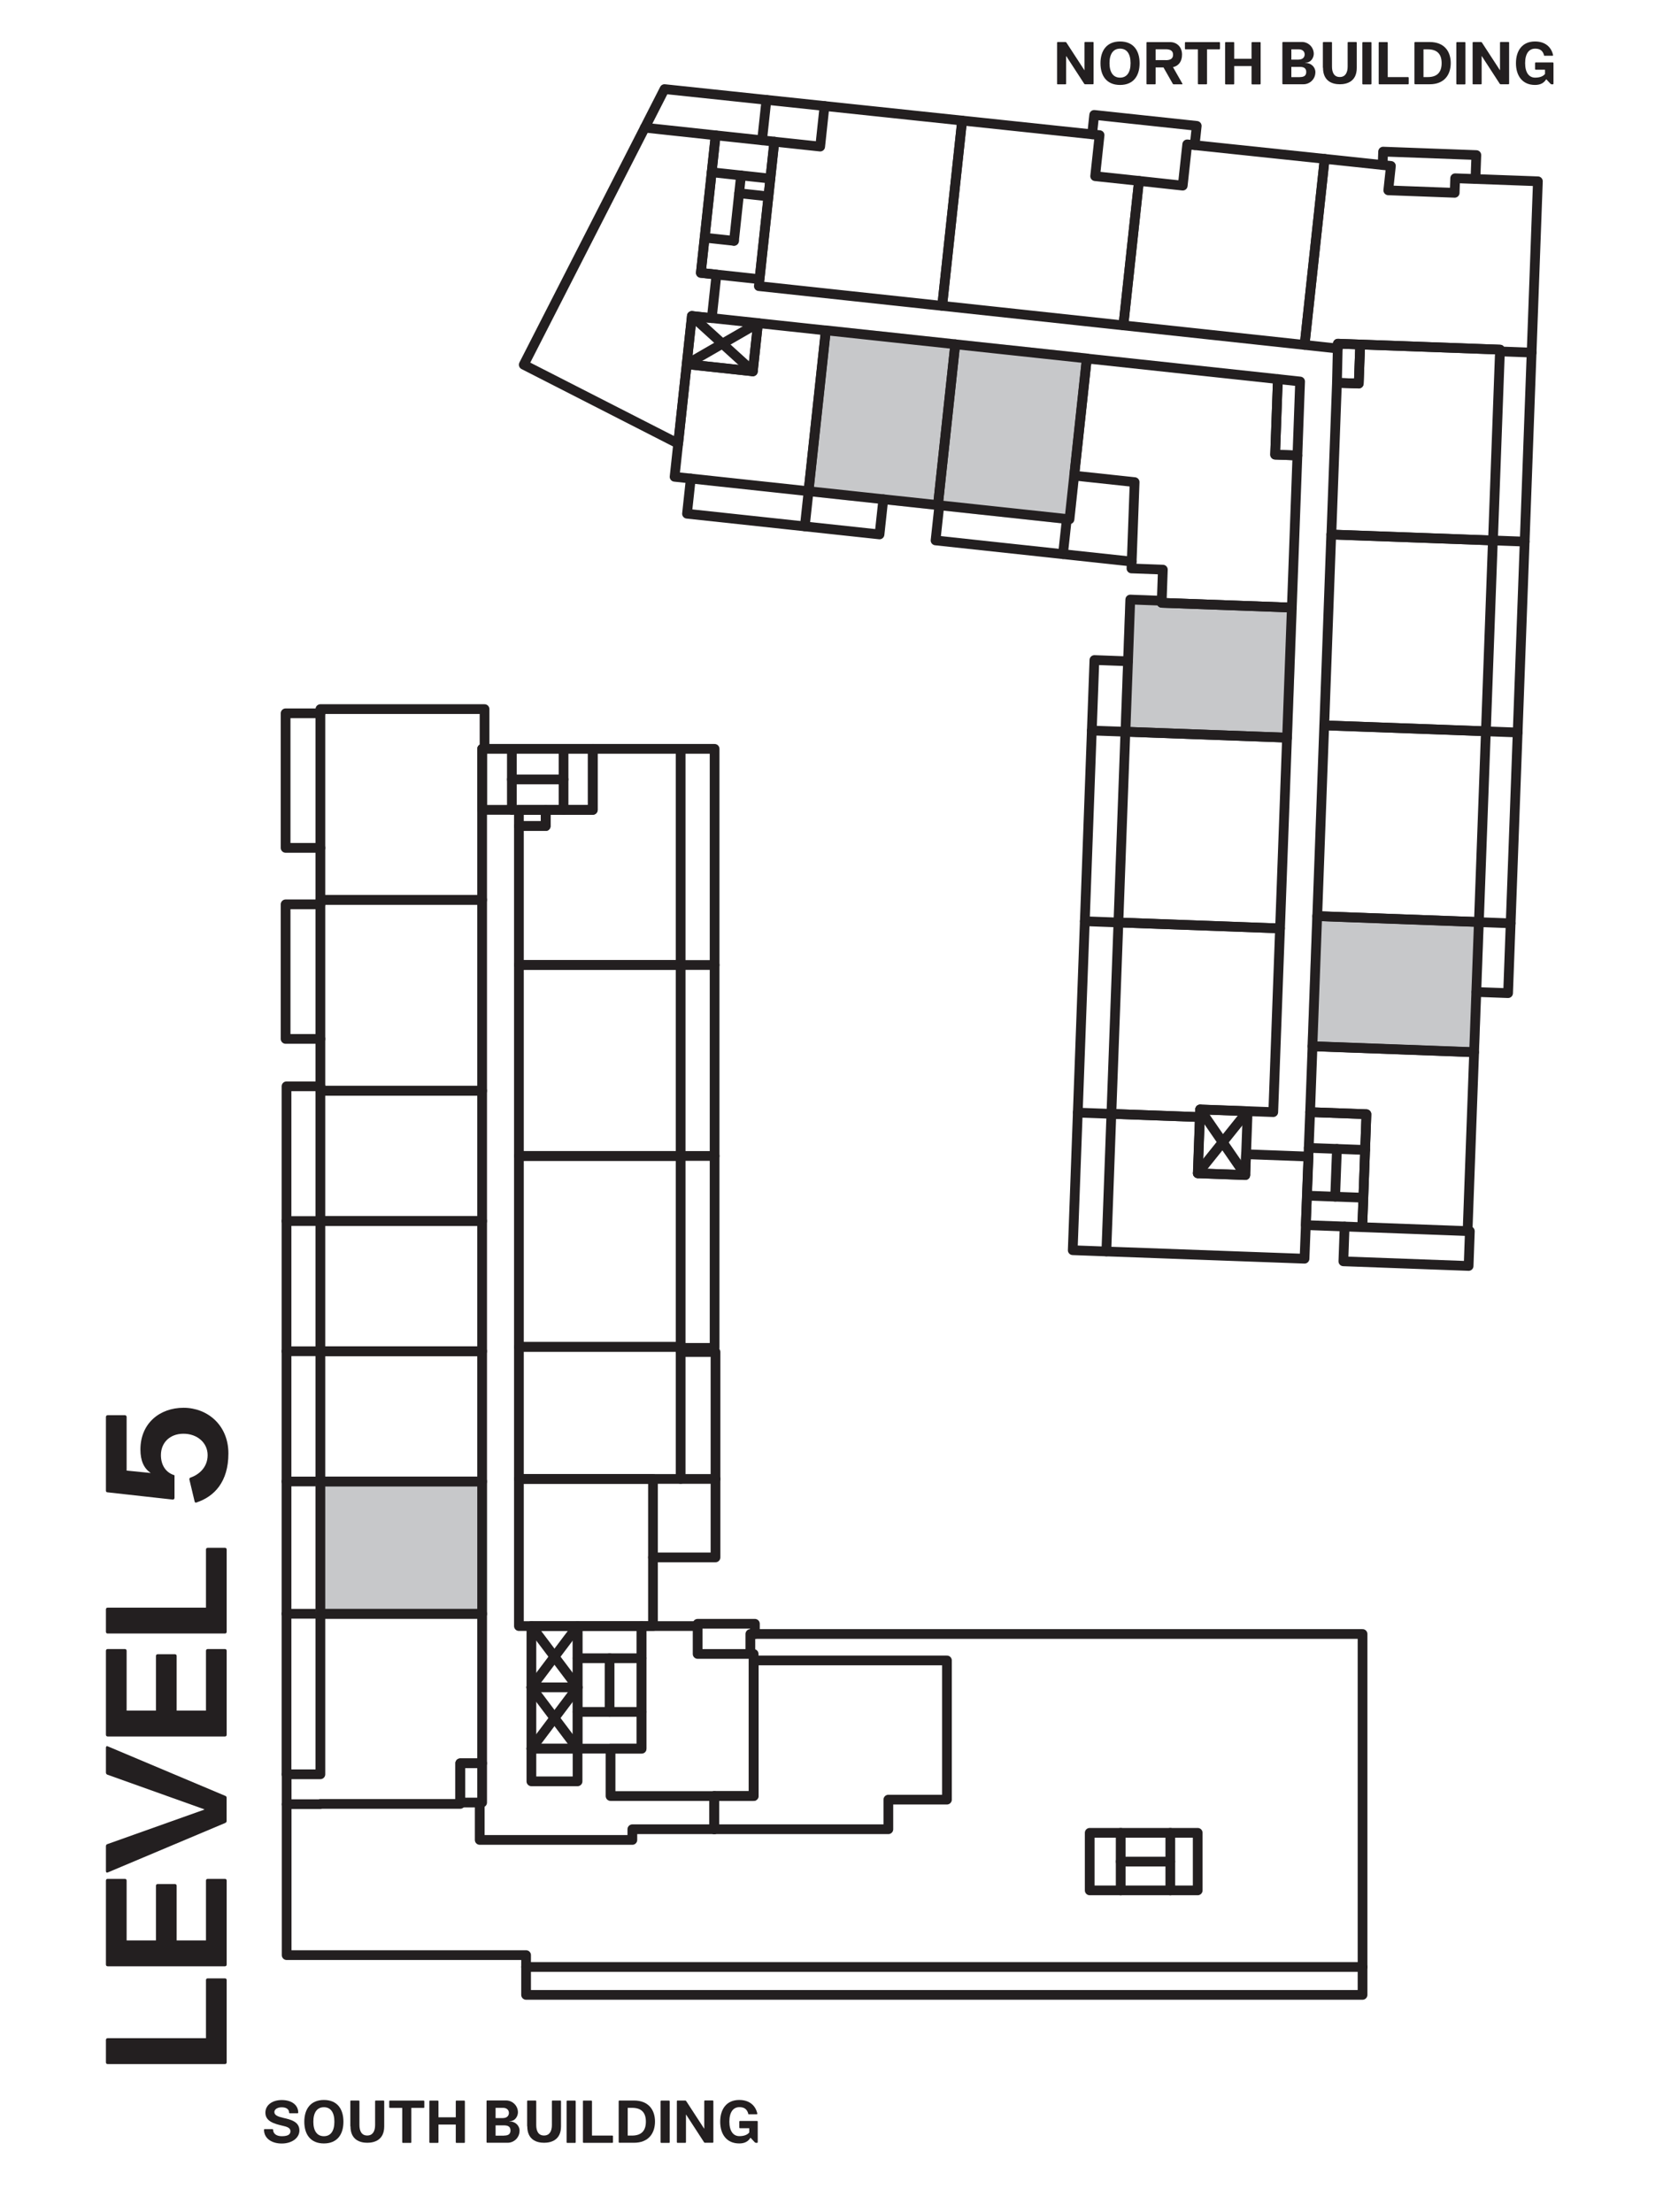 <?xml version="1.0" encoding="UTF-8"?>
<svg xmlns="http://www.w3.org/2000/svg" id="Level_5" data-name="Level 5" width="242.16" height="320.56" viewBox="0 0 242.16 320.56">
  <defs>
    <style>
      .cls-1 {
        fill: #231f20;
      }

      .cls-2 {
        fill-rule: evenodd;
      }

      .cls-2, .cls-3 {
        fill: #c7c8ca;
      }

      .cls-4 {
        stroke: #231f20;
      }

      .cls-4, .cls-5 {
        fill: none;
        stroke-linecap: round;
        stroke-linejoin: round;
        stroke-width: 1.41px;
      }

      .cls-5 {
        stroke: #c7c8ca;
      }
    </style>
  </defs>
  <g id="LINE">
    <line class="cls-4" x1="46.43" y1="233.84" x2="41.52" y2="233.84"></line>
  </g>
  <g id="LINE-2" data-name="LINE">
    <line class="cls-4" x1="46.43" y1="214.67" x2="41.52" y2="214.67"></line>
  </g>
  <g id="LINE-3" data-name="LINE">
    <line class="cls-4" x1="46.43" y1="195.8" x2="41.52" y2="195.8"></line>
  </g>
  <g id="LINE-4" data-name="LINE">
    <line class="cls-4" x1="46.43" y1="176.93" x2="41.52" y2="176.93"></line>
  </g>
  <g id="LWPOLYLINE">
    <polyline class="cls-4" points="46.43 157.41 41.52 157.41 41.52 257.1"></polyline>
  </g>
  <g id="LWPOLYLINE-2" data-name="LWPOLYLINE">
    <polyline class="cls-4" points="46.43 131.04 41.39 131.04 41.39 150.54 46.43 150.54"></polyline>
  </g>
  <g id="LWPOLYLINE-3" data-name="LWPOLYLINE">
    <polyline class="cls-4" points="46.43 103.36 41.39 103.36 41.39 122.86 46.43 122.86"></polyline>
  </g>
  <g id="POINT">
    <circle class="cls-4" cx="146.72" cy="62.57" r="5.97"></circle>
    <path class="cls-4" d="M138.28,71.01l16.88-16.88M138.28,54.13l16.88,16.88"></path>
  </g>
  <g id="POINT-2" data-name="POINT">
    <circle class="cls-4" cx="127.82" cy="60.54" r="5.97"></circle>
    <path class="cls-4" d="M119.37,68.98l16.88-16.88M119.37,52.1l16.88,16.88"></path>
  </g>
  <g id="POINT-3" data-name="POINT">
    <circle class="cls-4" cx="202.27" cy="142.62" r="5.97"></circle>
    <path class="cls-4" d="M193.83,151.06l16.88-16.88M193.83,134.18l16.88,16.88"></path>
  </g>
  <g id="POINT-4" data-name="POINT">
    <circle class="cls-4" cx="174.3" cy="97.04" r="5.97"></circle>
    <path class="cls-4" d="M165.86,105.48l16.88-16.88M165.86,88.6l16.88,16.88"></path>
  </g>
  <g id="POINT-5" data-name="POINT">
    <circle class="cls-4" cx="58.15" cy="224.25" r="5.97"></circle>
    <path class="cls-4" d="M49.71,232.7l16.88-16.88M49.71,215.81l16.88,16.88"></path>
  </g>
  <g id="LWPOLYLINE-4" data-name="LWPOLYLINE">
    <rect class="cls-5" x="46.43" y="214.67" width="23.44" height="19.18"></rect>
  </g>
  <g id="LWPOLYLINE-5" data-name="LWPOLYLINE">
    <rect class="cls-5" x="192.84" y="130.9" width="18.87" height="23.44" transform="translate(52.32 339.51) rotate(-87.9)"></rect>
  </g>
  <g id="LWPOLYLINE-6" data-name="LWPOLYLINE">
    <rect class="cls-5" x="135.01" y="52.99" width="23.44" height="19.17" transform="translate(68.8 201.76) rotate(-83.86)"></rect>
  </g>
  <g id="LWPOLYLINE-7" data-name="LWPOLYLINE">
    <rect class="cls-5" x="116.1" y="51.1" width="23.44" height="18.87" transform="translate(53.94 181.14) rotate(-83.86)"></rect>
  </g>
  <g id="HATCH">
    <rect class="cls-3" x="46.43" y="214.67" width="23.44" height="19.18"></rect>
  </g>
  <g id="HATCH-2" data-name="HATCH">
    <rect class="cls-3" x="192.84" y="130.9" width="18.87" height="23.44" transform="translate(52.32 339.51) rotate(-87.9)"></rect>
  </g>
  <g id="HATCH-3" data-name="HATCH">
    <rect class="cls-3" x="135.01" y="52.99" width="23.44" height="19.17" transform="translate(68.8 201.76) rotate(-83.86)"></rect>
  </g>
  <g id="HATCH-4" data-name="HATCH">
    <rect class="cls-3" x="116.1" y="51.1" width="23.44" height="18.87" transform="translate(53.94 181.14) rotate(-83.86)"></rect>
  </g>
  <g id="LWPOLYLINE-8" data-name="LWPOLYLINE">
    <polygon class="cls-5" points="187.21 88.04 168.35 87.35 168.36 87.05 163.8 86.88 163.1 106.03 186.52 106.89 187.21 88.04"></polygon>
  </g>
  <g id="HATCH-5" data-name="HATCH">
    <polygon class="cls-2" points="187.21 88.04 168.35 87.35 168.36 87.05 163.8 86.88 163.1 106.03 186.52 106.89 187.21 88.04"></polygon>
  </g>
  <g id="LINE-5" data-name="LINE">
    <line class="cls-4" x1="99.52" y1="52.78" x2="109.85" y2="46.82"></line>
  </g>
  <g id="LINE-6" data-name="LINE">
    <line class="cls-4" x1="109.1" y1="53.81" x2="100.27" y2="45.79"></line>
  </g>
  <g id="LINE-7" data-name="LINE">
    <line class="cls-4" x1="77.01" y1="244.5" x2="83.7" y2="253.39"></line>
  </g>
  <g id="LINE-8" data-name="LINE">
    <line class="cls-4" x1="77.01" y1="244.5" x2="83.7" y2="244.5"></line>
  </g>
  <g id="LINE-9" data-name="LINE">
    <line class="cls-4" x1="83.7" y1="235.62" x2="77.01" y2="244.5"></line>
  </g>
  <g id="LINE-10" data-name="LINE">
    <line class="cls-4" x1="83.7" y1="244.5" x2="77.01" y2="235.62"></line>
  </g>
  <g id="LINE-11" data-name="LINE">
    <line class="cls-4" x1="77.01" y1="253.39" x2="83.7" y2="244.5"></line>
  </g>
  <g id="LINE-12" data-name="LINE">
    <line class="cls-4" x1="76.24" y1="285.02" x2="197.46" y2="285.02"></line>
  </g>
  <g id="LWPOLYLINE-9" data-name="LWPOLYLINE">
    <polyline class="cls-4" points="41.54 261.47 41.54 283.3 76.24 283.3 76.24 289.06 197.46 289.06 197.46 236.77 108.74 236.77 108.74 239.66"></polyline>
  </g>
  <g id="LWPOLYLINE-10" data-name="LWPOLYLINE">
    <polyline class="cls-4" points="109.4 236.77 109.4 235.29 101.1 235.29 101.1 235.62"></polyline>
  </g>
  <g id="LINE-13" data-name="LINE">
    <line class="cls-4" x1="193.75" y1="166.48" x2="193.49" y2="173.4"></line>
  </g>
  <g id="LINE-14" data-name="LINE">
    <line class="cls-4" x1="197.83" y1="166.63" x2="189.66" y2="166.33"></line>
  </g>
  <g id="LINE-15" data-name="LINE">
    <line class="cls-4" x1="197.58" y1="173.55" x2="189.4" y2="173.25"></line>
  </g>
  <g id="LINE-16" data-name="LINE">
    <line class="cls-4" x1="106.37" y1="34.9" x2="107.39" y2="25.42"></line>
  </g>
  <g id="LINE-17" data-name="LINE">
    <line class="cls-4" x1="111.37" y1="28.46" x2="107.12" y2="28"></line>
  </g>
  <g id="LINE-18" data-name="LINE">
    <line class="cls-4" x1="111.64" y1="25.88" x2="103.14" y2="24.96"></line>
  </g>
  <g id="LINE-19" data-name="LINE">
    <line class="cls-4" x1="106.37" y1="34.9" x2="102.12" y2="34.44"></line>
  </g>
  <g id="LINE-20" data-name="LINE">
    <line class="cls-4" x1="214.33" y1="133.62" x2="218.92" y2="133.79"></line>
  </g>
  <g id="LINE-21" data-name="LINE">
    <line class="cls-4" x1="215.34" y1="105.97" x2="219.94" y2="106.14"></line>
  </g>
  <g id="LINE-22" data-name="LINE">
    <line class="cls-4" x1="216.36" y1="78.31" x2="220.95" y2="78.48"></line>
  </g>
  <g id="LINE-23" data-name="LINE">
    <line class="cls-4" x1="117.18" y1="71.18" x2="116.63" y2="76.27"></line>
  </g>
  <g id="LINE-24" data-name="LINE">
    <line class="cls-4" x1="154.6" y1="75.21" x2="154.05" y2="80.3"></line>
  </g>
  <g id="LINE-25" data-name="LINE">
    <line class="cls-4" x1="163.1" y1="106.03" x2="158.23" y2="105.86"></line>
  </g>
  <g id="LINE-26" data-name="LINE">
    <line class="cls-4" x1="162.08" y1="133.67" x2="157.21" y2="133.49"></line>
  </g>
  <g id="LINE-27" data-name="LINE">
    <line class="cls-4" x1="161.06" y1="161.4" x2="156.19" y2="161.22"></line>
  </g>
  <g id="LWPOLYLINE-11" data-name="LWPOLYLINE">
    <polyline class="cls-4" points="128.01 72.34 127.46 77.44 99.56 74.44 100.11 69.34"></polyline>
  </g>
  <g id="LWPOLYLINE-12" data-name="LWPOLYLINE">
    <polyline class="cls-4" points="164 81.37 135.58 78.31 136.13 73.22"></polyline>
  </g>
  <g id="LWPOLYLINE-13" data-name="LWPOLYLINE">
    <polyline class="cls-4" points="160.33 181.34 155.46 181.16 158.6 95.64 163.47 95.82"></polyline>
  </g>
  <g id="LWPOLYLINE-14" data-name="LWPOLYLINE">
    <polyline class="cls-4" points="212.68 178.39 213.01 178.4 212.83 183.44 194.68 182.77 194.86 177.73"></polyline>
  </g>
  <g id="LWPOLYLINE-15" data-name="LWPOLYLINE">
    <polyline class="cls-4" points="221.96 51.09 218.55 143.91 213.96 143.74"></polyline>
  </g>
  <g id="LWPOLYLINE-16" data-name="LWPOLYLINE">
    <polyline class="cls-4" points="200.37 23.91 200.44 21.97 213.95 22.47 213.82 25.94"></polyline>
  </g>
  <g id="LWPOLYLINE-17" data-name="LWPOLYLINE">
    <polyline class="cls-4" points="158.27 19.46 158.57 16.65 173.43 18.24 173.13 21.03"></polyline>
  </g>
  <g id="LINE-28" data-name="LINE">
    <line class="cls-4" x1="111.07" y1="14.47" x2="110.44" y2="20.33"></line>
  </g>
  <g id="LWPOLYLINE-18" data-name="LWPOLYLINE">
    <polyline class="cls-4" points="93.45 18.5 96.3 12.91 119.49 15.36"></polyline>
  </g>
  <g id="LINE-29" data-name="LINE">
    <line class="cls-4" x1="74.18" y1="112.94" x2="81.67" y2="112.94"></line>
  </g>
  <g id="LINE-30" data-name="LINE">
    <line class="cls-4" x1="74.18" y1="108.51" x2="74.18" y2="117.36"></line>
  </g>
  <g id="LINE-31" data-name="LINE">
    <line class="cls-4" x1="81.67" y1="108.51" x2="81.67" y2="117.36"></line>
  </g>
  <g id="LINE-32" data-name="LINE">
    <line class="cls-4" x1="88.34" y1="248.06" x2="88.34" y2="240.28"></line>
  </g>
  <g id="LINE-33" data-name="LINE">
    <line class="cls-4" x1="92.98" y1="240.28" x2="83.7" y2="240.28"></line>
  </g>
  <g id="LINE-34" data-name="LINE">
    <line class="cls-4" x1="92.98" y1="248.06" x2="83.7" y2="248.06"></line>
  </g>
  <g id="LINE-35" data-name="LINE">
    <line class="cls-4" x1="162.41" y1="269.75" x2="169.6" y2="269.75"></line>
  </g>
  <g id="LINE-36" data-name="LINE">
    <line class="cls-4" x1="162.41" y1="265.58" x2="162.41" y2="273.93"></line>
  </g>
  <g id="LINE-37" data-name="LINE">
    <line class="cls-4" x1="169.6" y1="265.58" x2="169.6" y2="273.93"></line>
  </g>
  <g id="LINE-38" data-name="LINE">
    <line class="cls-4" x1="98.64" y1="139.83" x2="103.56" y2="139.83"></line>
  </g>
  <g id="LINE-39" data-name="LINE">
    <line class="cls-4" x1="98.64" y1="167.5" x2="103.56" y2="167.5"></line>
  </g>
  <g id="LINE-40" data-name="LINE">
    <line class="cls-4" x1="98.64" y1="214.3" x2="103.69" y2="214.3"></line>
  </g>
  <g id="LWPOLYLINE-19" data-name="LWPOLYLINE">
    <polyline class="cls-4" points="98.64 195.31 103.56 195.31 103.56 108.51 98.64 108.51"></polyline>
  </g>
  <g id="LWPOLYLINE-20" data-name="LWPOLYLINE">
    <polyline class="cls-4" points="94.63 225.67 103.69 225.67 103.69 195.91 98.64 195.91"></polyline>
  </g>
  <g id="LWPOLYLINE-21" data-name="LWPOLYLINE">
    <polygon class="cls-4" points="137.23 240.6 109.22 240.6 109.22 260.25 103.51 260.25 103.51 265.06 128.74 265.06 128.74 260.77 137.23 260.77 137.23 240.6"></polygon>
  </g>
  <g id="LINE-41" data-name="LINE">
    <line class="cls-4" x1="103.51" y1="265.06" x2="103.51" y2="260.25"></line>
  </g>
  <g id="LWPOLYLINE-22" data-name="LWPOLYLINE">
    <polyline class="cls-4" points="69.52 261.19 69.52 266.61 91.64 266.61 91.64 265.06 103.51 265.06"></polyline>
  </g>
  <g id="LWPOLYLINE-23" data-name="LWPOLYLINE">
    <polygon class="cls-4" points="109.22 239.66 108.74 239.66 101.1 239.66 101.1 235.62 92.98 235.62 92.98 253.39 88.48 253.39 88.48 260.25 109.22 260.25 109.22 239.66"></polygon>
  </g>
  <g id="LWPOLYLINE-24" data-name="LWPOLYLINE">
    <rect class="cls-4" x="83.7" y="235.62" width="9.27" height="17.76"></rect>
  </g>
  <g id="LWPOLYLINE-25" data-name="LWPOLYLINE">
    <polygon class="cls-4" points="188.41 55.28 185.19 54.93 184.79 65.88 188.02 66 188.41 55.28"></polygon>
  </g>
  <g id="LWPOLYLINE-26" data-name="LWPOLYLINE">
    <polygon class="cls-4" points="193.75 55.47 196.91 55.58 197.12 49.92 193.88 49.8 193.75 55.47"></polygon>
  </g>
  <g id="LWPOLYLINE-27" data-name="LWPOLYLINE">
    <polygon class="cls-4" points="189.23 177.52 189.86 161.15 198.02 161.45 197.42 177.82 189.23 177.52"></polygon>
  </g>
  <g id="LWPOLYLINE-28" data-name="LWPOLYLINE">
    <rect class="cls-4" x="101.17" y="44.98" width="7.03" height="9.64" transform="translate(43.97 148.55) rotate(-83.86)"></rect>
  </g>
  <g id="LWPOLYLINE-29" data-name="LWPOLYLINE">
    <polygon class="cls-4" points="213.63 152.48 190.21 151.61 189.86 161.15 198.02 161.45 197.42 177.82 212.68 178.39 213.63 152.48"></polygon>
  </g>
  <g id="LWPOLYLINE-30" data-name="LWPOLYLINE">
    <rect class="cls-4" x="192.84" y="130.9" width="18.87" height="23.44" transform="translate(52.32 339.51) rotate(-87.9)"></rect>
  </g>
  <g id="LWPOLYLINE-31" data-name="LWPOLYLINE">
    <rect class="cls-4" x="190.3" y="79.99" width="27.67" height="23.44" transform="translate(105 292.35) rotate(-87.9)"></rect>
  </g>
  <g id="LWPOLYLINE-32" data-name="LWPOLYLINE">
    <rect class="cls-4" x="189.29" y="107.65" width="27.67" height="23.44" transform="translate(76.38 317.97) rotate(-87.9)"></rect>
  </g>
  <g id="LWPOLYLINE-33" data-name="LWPOLYLINE">
    <polygon class="cls-4" points="217.38 50.66 197.12 49.92 196.91 55.58 193.75 55.47 192.94 77.45 216.36 78.31 217.38 50.66"></polygon>
  </g>
  <g id="LWPOLYLINE-34" data-name="LWPOLYLINE">
    <polygon class="cls-4" points="222.87 26.27 210.88 25.83 210.81 27.94 201.19 27.58 201.57 24.04 191.97 23.02 189.06 49.98 193.86 50.5 193.88 49.8 217.38 50.66 217.37 50.92 221.96 51.09 222.87 26.27"></polygon>
  </g>
  <g id="LWPOLYLINE-35" data-name="LWPOLYLINE">
    <polygon class="cls-4" points="139.43 17.47 119.49 15.36 118.86 21.24 112.22 20.53 109.97 41.46 136.54 44.32 139.43 17.47"></polygon>
  </g>
  <g id="LWPOLYLINE-36" data-name="LWPOLYLINE">
    <polygon class="cls-4" points="165.06 26.21 158.71 25.53 159.35 19.58 139.43 17.47 136.54 44.32 162.8 47.15 165.06 26.21"></polygon>
  </g>
  <g id="LWPOLYLINE-37" data-name="LWPOLYLINE">
    <polygon class="cls-4" points="191.97 23.02 172.05 20.92 171.4 26.9 165.06 26.21 162.8 47.15 189.06 49.98 191.97 23.02"></polygon>
  </g>
  <g id="LWPOLYLINE-38" data-name="LWPOLYLINE">
    <rect class="cls-4" x="96.87" y="25.76" width="20.05" height="8.55" transform="translate(65.59 133.1) rotate(-83.86)"></rect>
  </g>
  <g id="LWPOLYLINE-39" data-name="LWPOLYLINE">
    <polygon class="cls-4" points="100.27 45.79 103.15 46.1 103.83 39.79 101.57 39.54 103.72 19.61 93.45 18.5 75.9 52.85 98.28 64.28 99.52 52.78 100.27 45.79"></polygon>
  </g>
  <g id="LWPOLYLINE-40" data-name="LWPOLYLINE">
    <rect class="cls-4" x="135.01" y="52.99" width="23.44" height="19.17" transform="translate(68.8 201.76) rotate(-83.86)"></rect>
  </g>
  <g id="LWPOLYLINE-41" data-name="LWPOLYLINE">
    <rect class="cls-4" x="116.1" y="51.1" width="23.44" height="18.87" transform="translate(53.94 181.14) rotate(-83.86)"></rect>
  </g>
  <g id="LWPOLYLINE-42" data-name="LWPOLYLINE">
    <polygon class="cls-4" points="119.69 47.88 109.85 46.82 109.1 53.81 99.52 52.78 97.76 69.09 117.18 71.18 119.69 47.88"></polygon>
  </g>
  <g id="LWPOLYLINE-43" data-name="LWPOLYLINE">
    <polygon class="cls-4" points="188.02 66 184.79 65.88 185.19 54.93 157.51 51.95 155.68 68.92 164.43 69.86 163.97 82.37 168.52 82.54 168.36 87.05 168.35 87.35 187.21 88.04 188.02 66"></polygon>
  </g>
  <g id="LWPOLYLINE-44" data-name="LWPOLYLINE">
    <polygon class="cls-4" points="187.21 88.04 168.35 87.35 168.36 87.05 163.8 86.88 163.1 106.03 186.52 106.89 187.21 88.04"></polygon>
  </g>
  <g id="LWPOLYLINE-45" data-name="LWPOLYLINE">
    <rect class="cls-4" x="160.47" y="108.57" width="27.66" height="23.44" transform="translate(47.7 290.05) rotate(-87.9)"></rect>
  </g>
  <g id="LWPOLYLINE-46" data-name="LWPOLYLINE">
    <polygon class="cls-4" points="185.5 134.53 162.08 133.67 161.06 161.4 173.88 161.87 173.92 160.76 180.8 161.01 184.52 161.15 185.5 134.53"></polygon>
  </g>
  <g id="LWPOLYLINE-47" data-name="LWPOLYLINE">
    <polygon class="cls-4" points="189.63 167.59 180.57 167.25 180.46 170.26 173.58 170.01 173.88 161.87 161.06 161.4 160.33 181.34 189.05 182.39 189.63 167.59"></polygon>
  </g>
  <g id="LINE-42" data-name="LINE">
    <line class="cls-4" x1="173.58" y1="170.01" x2="180.8" y2="161.01"></line>
  </g>
  <g id="LINE-43" data-name="LINE">
    <line class="cls-4" x1="180.46" y1="170.26" x2="173.92" y2="160.76"></line>
  </g>
  <g id="LWPOLYLINE-48" data-name="LWPOLYLINE">
    <rect class="cls-4" x="172.56" y="162.07" width="9.26" height="6.88" transform="translate(5.28 336.5) rotate(-87.89)"></rect>
  </g>
  <g id="LWPOLYLINE-49" data-name="LWPOLYLINE">
    <rect class="cls-4" x="69.87" y="108.51" width="16.04" height="8.84"></rect>
  </g>
  <g id="LWPOLYLINE-50" data-name="LWPOLYLINE">
    <rect class="cls-4" x="75.2" y="117.36" width="3.88" height="2.34"></rect>
  </g>
  <g id="LWPOLYLINE-51" data-name="LWPOLYLINE">
    <rect class="cls-4" x="157.92" y="265.58" width="15.65" height="8.34"></rect>
  </g>
  <g id="LWPOLYLINE-52" data-name="LWPOLYLINE">
    <rect class="cls-4" x="77.01" y="235.62" width="6.69" height="17.76"></rect>
  </g>
  <g id="LWPOLYLINE-53" data-name="LWPOLYLINE">
    <rect class="cls-4" x="77.01" y="253.39" width="6.69" height="4.73"></rect>
  </g>
  <g id="LWPOLYLINE-54" data-name="LWPOLYLINE">
    <rect class="cls-4" x="75.2" y="195.17" width="23.44" height="19.13"></rect>
  </g>
  <g id="LWPOLYLINE-55" data-name="LWPOLYLINE">
    <rect class="cls-4" x="75.2" y="167.5" width="23.44" height="27.67"></rect>
  </g>
  <g id="LWPOLYLINE-56" data-name="LWPOLYLINE">
    <rect class="cls-4" x="75.2" y="139.83" width="23.44" height="27.67"></rect>
  </g>
  <g id="LWPOLYLINE-57" data-name="LWPOLYLINE">
    <polygon class="cls-4" points="98.64 108.51 85.91 108.51 85.91 117.36 79.08 117.36 79.08 119.7 75.2 119.7 75.2 139.83 98.64 139.83 98.64 108.51"></polygon>
  </g>
  <g id="LWPOLYLINE-58" data-name="LWPOLYLINE">
    <rect class="cls-4" x="75.2" y="214.3" width="19.43" height="21.32"></rect>
  </g>
  <g id="LWPOLYLINE-59" data-name="LWPOLYLINE">
    <rect class="cls-4" x="66.7" y="255.5" width="3.17" height="5.69"></rect>
  </g>
  <g id="LWPOLYLINE-60" data-name="LWPOLYLINE">
    <rect class="cls-4" x="46.43" y="214.67" width="23.44" height="19.18"></rect>
  </g>
  <g id="LWPOLYLINE-61" data-name="LWPOLYLINE">
    <polygon class="cls-4" points="66.7 261.39 66.7 255.5 69.87 255.5 69.87 233.84 46.43 233.84 46.43 257.1 41.54 257.1 41.54 261.43 46.43 261.43 46.43 261.39 66.7 261.39"></polygon>
  </g>
  <g id="LWPOLYLINE-62" data-name="LWPOLYLINE">
    <rect class="cls-4" x="46.43" y="158.06" width="23.44" height="18.87"></rect>
  </g>
  <g id="LWPOLYLINE-63" data-name="LWPOLYLINE">
    <rect class="cls-4" x="46.43" y="176.93" width="23.44" height="18.87"></rect>
  </g>
  <g id="LWPOLYLINE-64" data-name="LWPOLYLINE">
    <rect class="cls-4" x="46.43" y="195.8" width="23.44" height="18.87"></rect>
  </g>
  <g id="LWPOLYLINE-65" data-name="LWPOLYLINE">
    <rect class="cls-4" x="46.43" y="130.39" width="23.44" height="27.67"></rect>
  </g>
  <g id="LWPOLYLINE-66" data-name="LWPOLYLINE">
    <polygon class="cls-4" points="69.87 108.51 70.22 108.51 70.22 102.75 46.43 102.75 46.43 130.39 69.87 130.39 69.87 108.51"></polygon>
  </g>
  <g id="TEXT">
    <g>
      <path class="cls-1" d="M38.26,308.6c0-.05.04-.08.09-.08h1.13c.05,0,.1.03.1.09,0,.52.43.93,1.26.93.99,0,1.25-.32,1.25-.73,0-.5-.53-.65-1.19-.8-1.08-.26-2.44-.59-2.44-1.88,0-1.08.97-1.83,2.38-1.83s2.38.7,2.38,1.83c0,.05-.04.09-.09.09h-1.14c-.05,0-.09-.03-.09-.09,0-.45-.35-.78-1.07-.78-.66,0-1.07.32-1.07.69,0,.48.58.68,1.28.84,1.05.24,2.35.53,2.35,1.83,0,1.08-1.08,1.89-2.56,1.89s-2.57-.76-2.57-1.99Z"></path>
      <path class="cls-1" d="M44.1,307.44c0-1.83.91-3.15,2.84-3.15s2.83,1.31,2.83,3.15-.9,3.15-2.83,3.15-2.84-1.3-2.84-3.15ZM46.94,309.54c.98,0,1.52-.75,1.52-2.1s-.54-2.1-1.52-2.1-1.53.75-1.53,2.1.55,2.1,1.53,2.1Z"></path>
      <path class="cls-1" d="M50.77,308.1v-3.64c0-.05.03-.09.09-.09h1.14c.05,0,.09.04.09.09v3.46c0,.87.31,1.52,1.13,1.52s1.14-.66,1.14-1.52v-3.46c0-.05.04-.09.09-.09h1.14c.05,0,.09.04.09.09v3.66c0,1.96-1.41,2.37-2.45,2.37s-2.44-.4-2.44-2.4Z"></path>
      <path class="cls-1" d="M56.5,304.38h4.9c.05,0,.09.04.09.09v.88c0,.05-.03.09-.09.09h-1.79v4.98c0,.05-.03.09-.09.09h-1.14c-.05,0-.09-.04-.09-.09v-4.98h-1.79c-.05,0-.09-.04-.09-.09v-.88c0-.05.03-.09.09-.09Z"></path>
      <path class="cls-1" d="M62.31,304.38h1.14c.05,0,.09.04.09.09v2.33h2.51v-2.33c0-.05.03-.09.09-.09h1.14c.05,0,.09.04.09.09v5.95c0,.05-.04.09-.09.09h-1.14c-.05,0-.09-.04-.09-.09v-2.57h-2.51v2.57c0,.05-.04.09-.09.09h-1.14c-.05,0-.09-.04-.09-.09v-5.95c0-.05.03-.09.09-.09Z"></path>
      <path class="cls-1" d="M75.29,308.77c0,.95-.78,1.72-1.73,1.72h-2.96c-.05,0-.09-.04-.09-.09v-5.95c0-.05.03-.09.09-.09h2.74c.94,0,1.72.77,1.72,1.72,0,.45-.31,1.29-1.24,1.29v.03c.93,0,1.48.66,1.48,1.36ZM72.9,306.91c.53,0,.85-.31.85-.74s-.31-.74-.85-.74h-1.08v1.49h1.08ZM73.04,309.45c.63,0,.94-.22.94-.74s-.31-.74-.94-.74h-1.22v1.49h1.22Z"></path>
      <path class="cls-1" d="M76.39,308.1v-3.64c0-.05.03-.09.09-.09h1.14c.05,0,.09.04.09.09v3.46c0,.87.31,1.52,1.13,1.52s1.14-.66,1.14-1.52v-3.46c0-.05.03-.09.09-.09h1.14c.05,0,.09.04.09.09v3.66c0,1.96-1.41,2.37-2.45,2.37s-2.44-.4-2.44-2.4Z"></path>
      <path class="cls-1" d="M82.2,304.38h1.14c.05,0,.09.04.09.09v5.95c0,.05-.03.09-.09.09h-1.14c-.05,0-.09-.04-.09-.09v-5.95c0-.05.04-.09.09-.09Z"></path>
      <path class="cls-1" d="M84.56,304.38h1.14c.05,0,.09.04.09.09v4.98h2.95c.05,0,.09.03.09.09v.87c0,.05-.03.09-.09.09h-4.17c-.05,0-.09-.04-.09-.09v-5.95c0-.05.03-.09.09-.09Z"></path>
      <path class="cls-1" d="M89.66,310.41v-5.95c0-.05.03-.09.09-.09h2.12c2.12,0,3.05,1.36,3.05,3.05s-.93,3.07-3.05,3.07h-2.12c-.05,0-.09-.04-.09-.09ZM91.59,309.45c1.43,0,2.01-.77,2.01-2.02s-.58-2-2.01-2h-.62v4.02h.62Z"></path>
      <path class="cls-1" d="M95.82,304.38h1.14c.05,0,.09.04.09.09v5.95c0,.05-.03.09-.09.09h-1.14c-.05,0-.09-.04-.09-.09v-5.95c0-.05.04-.09.09-.09Z"></path>
      <path class="cls-1" d="M98.09,310.41v-5.95c0-.05.03-.09.09-.09h1.15s.08.03.1.06l2.61,4.01h.02v-3.99c0-.05.04-.09.09-.09h1.14c.05,0,.09.04.09.09v5.95c0,.05-.04.09-.09.09h-1.15s-.08-.03-.1-.06l-2.61-4.02h-.02v4c0,.05-.04.09-.09.09h-1.14c-.05,0-.09-.04-.09-.09Z"></path>
      <path class="cls-1" d="M108.44,306.27c-.21-.72-.66-.94-1.29-.94-.87,0-1.45.69-1.45,2.1s.59,2.1,1.45,2.1c.59,0,1.13-.15,1.43-.53v-.62h-1.35c-.05,0-.09-.03-.09-.09v-.87c0-.05.04-.09.09-.09h2.49c.05,0,.09.04.09.09v2.99c0,.05-.04.09-.09.09h-.17s-.11-.02-.15-.06l-.63-.67h-.02c-.31.51-.8.82-1.62.82-1.85,0-2.76-1.36-2.76-3.15s.89-3.15,2.76-3.15c1.47,0,2.36.8,2.62,1.97,0,.06-.02.1-.08.1h-1.16c-.05,0-.09-.03-.1-.08Z"></path>
    </g>
  </g>
  <g id="TEXT-2" data-name="TEXT">
    <g>
      <path class="cls-1" d="M153.19,12.13v-5.95c0-.05.04-.09.09-.09h1.15s.08.03.1.06l2.61,4.01h.02v-3.99c0-.05.04-.09.09-.09h1.14c.05,0,.09.03.09.09v5.95c0,.05-.04.09-.09.09h-1.15s-.08-.03-.11-.06l-2.61-4.02h-.02v4c0,.05-.03.09-.09.09h-1.14c-.05,0-.09-.04-.09-.09Z"></path>
      <path class="cls-1" d="M159.48,9.16c0-1.83.91-3.15,2.84-3.15s2.83,1.31,2.83,3.15-.9,3.15-2.83,3.15-2.84-1.3-2.84-3.15ZM162.32,11.25c.98,0,1.52-.75,1.52-2.1s-.54-2.1-1.52-2.1-1.53.75-1.53,2.1.55,2.1,1.53,2.1Z"></path>
      <path class="cls-1" d="M166.15,12.14v-5.95c0-.05.03-.09.08-.09h3.35c.94,0,1.72.68,1.72,1.81,0,1.06-.56,1.66-1.31,1.82l1.36,2.39c.03.06,0,.1-.06.1h-1.22s-.09-.03-.1-.06l-1.36-2.39h-1.14v2.36c0,.05-.03.09-.09.09h-1.15c-.05,0-.08-.04-.08-.08ZM168.92,8.72c.56,0,1.08-.13,1.08-.79s-.52-.79-1.08-.79h-1.45v1.57h1.45Z"></path>
      <path class="cls-1" d="M171.81,6.1h4.9c.05,0,.09.03.09.09v.87c0,.05-.04.09-.09.09h-1.79v4.98c0,.05-.04.09-.09.09h-1.14c-.05,0-.09-.04-.09-.09v-4.98h-1.79c-.05,0-.09-.03-.09-.09v-.87c0-.05.04-.09.09-.09Z"></path>
      <path class="cls-1" d="M177.63,6.1h1.14c.05,0,.09.03.09.09v2.33h2.51v-2.33c0-.05.04-.09.09-.09h1.14c.05,0,.09.03.09.09v5.95c0,.05-.04.09-.09.09h-1.14c-.05,0-.09-.04-.09-.09v-2.57h-2.51v2.57c0,.05-.03.09-.09.09h-1.14c-.05,0-.09-.04-.09-.09v-5.95c0-.05.04-.09.09-.09Z"></path>
      <path class="cls-1" d="M190.62,10.49c0,.95-.78,1.72-1.73,1.72h-2.96c-.05,0-.09-.04-.09-.09v-5.95c0-.05.04-.09.09-.09h2.74c.94,0,1.72.77,1.72,1.72,0,.45-.31,1.29-1.24,1.29v.03c.93,0,1.48.66,1.48,1.36ZM188.22,8.63c.53,0,.85-.31.85-.74s-.31-.74-.85-.74h-1.08v1.49h1.08ZM188.36,11.17c.63,0,.94-.22.94-.74s-.31-.74-.94-.74h-1.22v1.49h1.22Z"></path>
      <path class="cls-1" d="M191.71,9.82v-3.64c0-.05.04-.09.09-.09h1.14c.05,0,.09.03.09.09v3.46c0,.87.31,1.52,1.13,1.52s1.14-.66,1.14-1.52v-3.46c0-.05.04-.09.09-.09h1.14c.05,0,.09.03.09.09v3.66c0,1.96-1.41,2.37-2.45,2.37s-2.44-.4-2.44-2.4Z"></path>
      <path class="cls-1" d="M197.52,6.1h1.14c.05,0,.09.03.09.09v5.95c0,.05-.04.09-.09.09h-1.14c-.05,0-.09-.04-.09-.09v-5.95c0-.05.04-.09.09-.09Z"></path>
      <path class="cls-1" d="M199.88,6.1h1.14c.05,0,.09.03.09.09v4.98h2.95c.05,0,.09.04.09.09v.87c0,.05-.04.09-.09.09h-4.17c-.05,0-.09-.04-.09-.09v-5.95c0-.05.04-.09.09-.09Z"></path>
      <path class="cls-1" d="M204.98,12.13v-5.95c0-.05.04-.09.09-.09h2.12c2.12,0,3.05,1.36,3.05,3.05s-.93,3.07-3.05,3.07h-2.12c-.05,0-.09-.04-.09-.09ZM206.91,11.17c1.43,0,2.01-.77,2.01-2.02s-.58-2-2.01-2h-.62v4.02h.62Z"></path>
      <path class="cls-1" d="M211.14,6.1h1.14c.05,0,.09.03.09.09v5.95c0,.05-.04.09-.09.09h-1.14c-.05,0-.09-.04-.09-.09v-5.95c0-.05.04-.09.09-.09Z"></path>
      <path class="cls-1" d="M213.41,12.13v-5.95c0-.05.04-.09.09-.09h1.15s.08.03.1.06l2.61,4.01h.02v-3.99c0-.05.04-.09.09-.09h1.14c.05,0,.09.03.09.09v5.95c0,.05-.04.09-.09.09h-1.15s-.08-.03-.11-.06l-2.61-4.02h-.02v4c0,.05-.03.09-.09.09h-1.14c-.05,0-.09-.04-.09-.09Z"></path>
      <path class="cls-1" d="M223.76,7.99c-.21-.72-.66-.94-1.29-.94-.87,0-1.45.69-1.45,2.1s.59,2.1,1.45,2.1c.59,0,1.13-.15,1.43-.53v-.62h-1.35c-.05,0-.09-.04-.09-.09v-.87c0-.05.03-.09.09-.09h2.49c.05,0,.09.04.09.09v2.99c0,.05-.04.09-.09.09h-.17s-.11-.02-.15-.06l-.63-.67h-.02c-.31.51-.8.82-1.62.82-1.85,0-2.76-1.36-2.76-3.15s.89-3.15,2.76-3.15c1.47,0,2.36.8,2.62,1.97,0,.06-.02.1-.08.1h-1.16c-.05,0-.09-.03-.1-.08Z"></path>
    </g>
  </g>
  <g id="TEXT-3" data-name="TEXT">
    <g>
      <path class="cls-1" d="M15.35,298.84v-3.25c0-.15.1-.25.25-.25h14.25v-8.42c0-.15.1-.25.25-.25h2.5c.15,0,.25.1.25.25v11.92c0,.15-.1.25-.25.25H15.6c-.15,0-.25-.1-.25-.25Z"></path>
      <path class="cls-1" d="M15.35,284.67v-12.17c0-.15.1-.25.25-.25h2.5c.15,0,.25.1.25.25v8.67h4.25v-7.92c0-.15.1-.25.25-.25h2.5c.15,0,.25.1.25.25v7.92h4.25v-8.67c0-.15.1-.25.25-.25h2.5c.15,0,.25.1.25.25v12.17c0,.15-.1.25-.25.25H15.6c-.15,0-.25-.1-.25-.25Z"></path>
      <path class="cls-1" d="M32.64,264.15l-17.02,7.17c-.17.08-.27-.03-.27-.2v-3.6c0-.12.05-.25.2-.3l14.05-5v-.05l-14.05-5.02c-.12-.05-.2-.17-.2-.3v-3.6c0-.18.1-.28.27-.2l17.02,7.17c.15.05.2.15.2.28v3.37c0,.12-.05.22-.2.27Z"></path>
      <path class="cls-1" d="M15.35,251.37v-12.17c0-.15.1-.25.25-.25h2.5c.15,0,.25.1.25.25v8.67h4.25v-7.92c0-.15.1-.25.25-.25h2.5c.15,0,.25.1.25.25v7.92h4.25v-8.67c0-.15.1-.25.25-.25h2.5c.15,0,.25.1.25.25v12.17c0,.15-.1.25-.25.25H15.6c-.15,0-.25-.1-.25-.25Z"></path>
      <path class="cls-1" d="M15.35,236.45v-3.25c0-.15.1-.25.25-.25h14.25v-8.42c0-.15.1-.25.25-.25h2.5c.15,0,.25.1.25.25v11.92c0,.15-.1.25-.25.25H15.6c-.15,0-.25-.1-.25-.25Z"></path>
      <path class="cls-1" d="M28.47,217.72c-.15.05-.25-.03-.27-.17l-.75-3.15c-.03-.15.02-.25.17-.3,1.17-.4,2.47-1.45,2.47-3.25s-1.52-3.1-3.5-3.1-3.27,1.3-3.27,3.1c0,1.32.6,2.5,1.97,2.92v3.27c0,.15-.12.28-.27.25l-9.45-1.05c-.17-.03-.22-.1-.22-.25v-10.67c0-.15.1-.25.25-.25h2.5c.15,0,.25.1.25.25v7.77l3.5.35c-1-.67-1.5-1.78-1.5-3.4,0-3.8,2.8-6.05,6.25-6.05s6.5,2.5,6.5,6.62-2.05,6.25-4.62,7.1Z"></path>
    </g>
  </g>
</svg>
